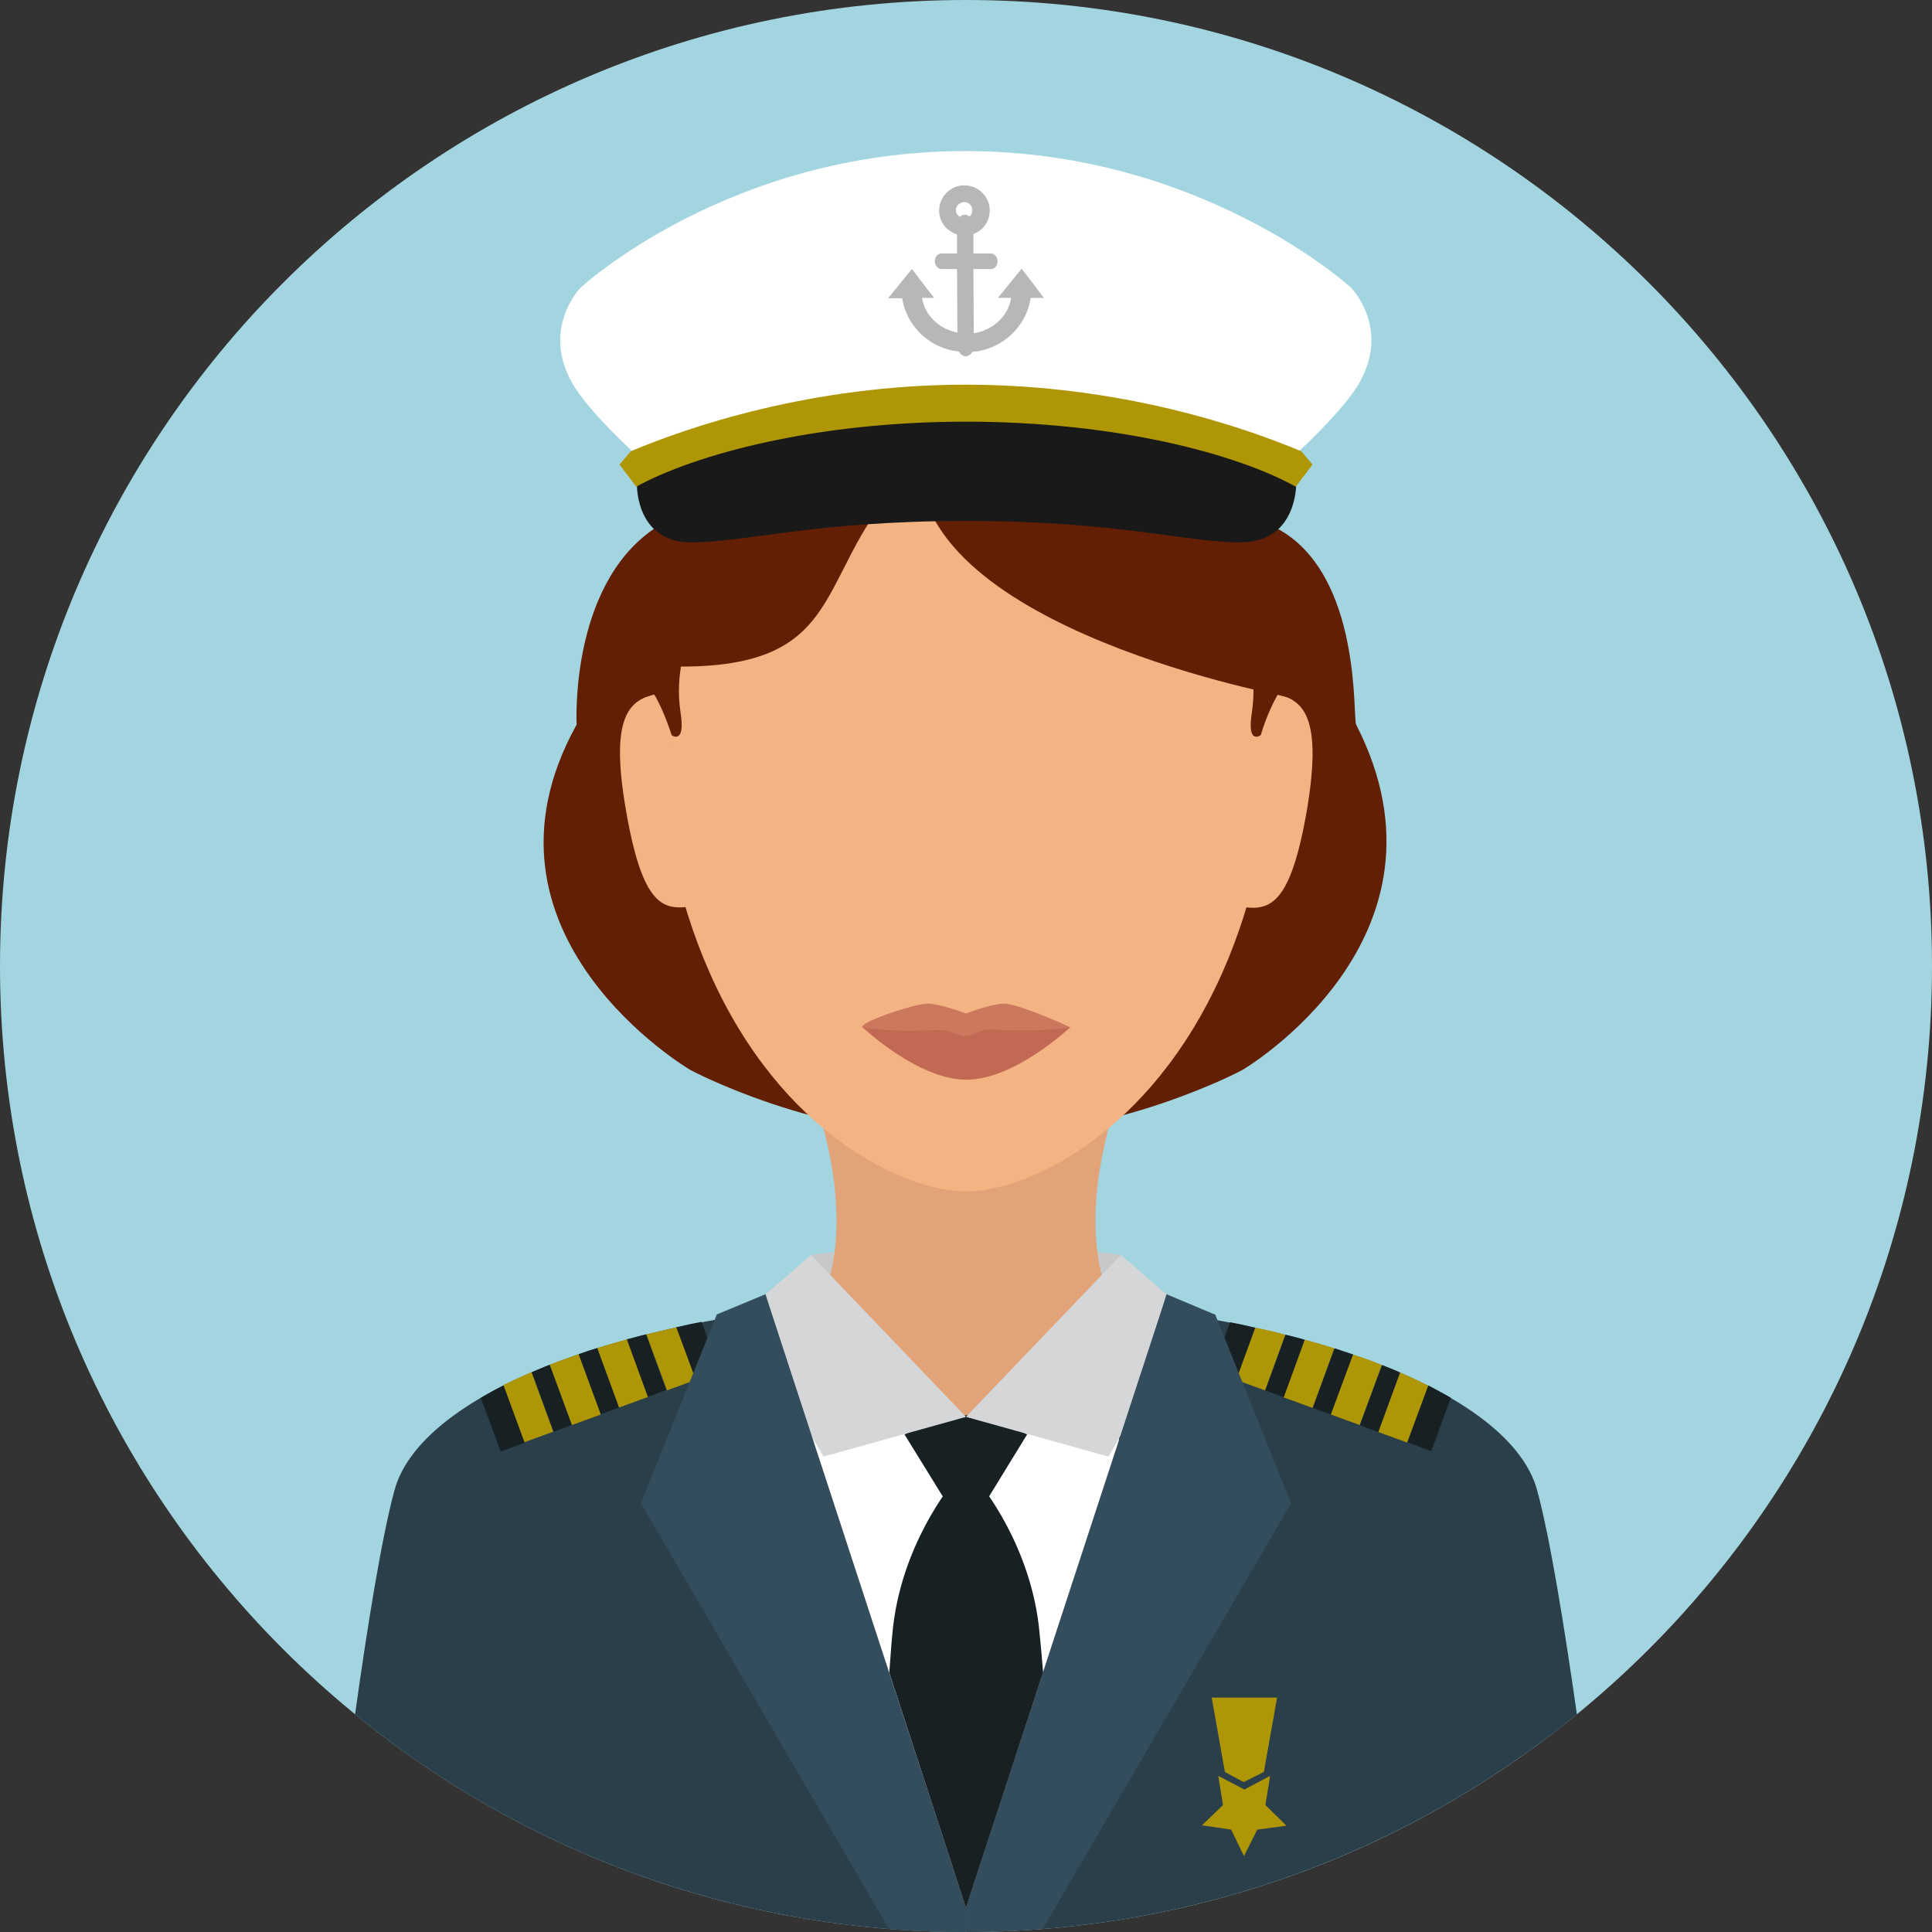 <?xml version="1.0" encoding="iso-8859-1"?>
<!-- Uploaded to: SVG Repo, www.svgrepo.com, Generator: SVG Repo Mixer Tools -->
<svg height="800px" width="800px" version="1.1" id="Layer_1" xmlns="http://www.w3.org/2000/svg" xmlns:xlink="http://www.w3.org/1999/xlink" 
	 viewBox="0 0 496.2 496.2" xml:space="preserve">
<rect x="0" y="0" width="496.2" height="496.2" fill="#333333" stroke="none"/>
<path style="fill:#A3D5E0;" d="M248.1,0C111.1,0,0,111.1,0,248.1s111.1,248.1,248.1,248.1s248.1-111.1,248.1-248.1S385.1,0,248.1,0z
	"/>
<path style="fill:#2A3F49;" d="M394.8,382.8c-7.3-27.3-69.9-49.3-147.1-49.3s-139.1,22.1-146.4,49.3c-3.3,12.2-7,35.2-10.1,57.5
	c42.7,34.9,97.4,55.9,156.9,55.9s114.1-21,156.9-55.9C401.8,417.9,398.1,394.9,394.8,382.8z"/>
<g>
	<polygon style="fill:#AF9604;" points="325,463.6 326.2,456.1 319.6,459.6 312.9,456.1 314.1,463.6 308.7,468.8 316.2,469.9 
		319.5,476.7 322.9,469.9 330.4,468.9 	"/>
	<polygon style="fill:#AF9604;" points="311.2,436 314.6,455.1 319.4,457.7 324.6,455.1 328,436 	"/>
</g>
<g>
	<path style="fill:#172023;" d="M165.9,342.7c-1.7,0.4-3.3,0.9-5,1.3l5.4,14.8l4.8-1.8L165.9,342.7z"/>
	<path style="fill:#172023;" d="M180.2,339.5c-2.2,0.4-4.4,0.9-6.6,1.4l4.9,13.5l6.2-2.3L180.2,339.5z"/>
	<path style="fill:#172023;" d="M153.4,346.2c-1.6,0.5-3.2,1-4.8,1.6l5.7,15.5l-7.4,2.7l-5.7-15.5c-1.6,0.6-3.1,1.3-4.6,1.9
		l5.6,15.3l16.8-6.2L153.4,346.2z"/>
	<path style="fill:#172023;" d="M129.4,355.8c-2.1,1-4,2.1-5.9,3.2l5.1,13.8l6.2-2.3L129.4,355.8z"/>
</g>
<g>
	<path style="fill:#AF9604;" d="M173.7,340.9c-2.6,0.6-5.2,1.2-7.7,1.8l5.3,14.4l7.4-2.7L173.7,340.9z"/>
	<path style="fill:#AF9604;" d="M136.5,352.4c-2.5,1.1-4.9,2.2-7.2,3.3l5.4,14.7l7.4-2.7L136.5,352.4z"/>
	<path style="fill:#AF9604;" d="M148.6,347.8c-2.6,0.9-5,1.8-7.4,2.7l5.7,15.5l7.4-2.7L148.6,347.8z"/>
	<path style="fill:#AF9604;" d="M161,344c-2.6,0.7-5.1,1.5-7.6,2.2l5.6,15.3l7.4-2.7L161,344z"/>
</g>
<g>
	<path style="fill:#172023;" d="M330.2,342.8l-5.2,14.3l4.8,1.8l5.3-14.8C333.5,343.6,331.8,343.2,330.2,342.8z"/>
	<path style="fill:#172023;" d="M355,350.6l-5.7,15.4l-7.4-2.7l5.7-15.4c-1.6-0.5-3.2-1.1-4.8-1.6l-5.6,15.3l16.8,6.2l5.6-15.3
		C358.1,351.8,356.5,351.2,355,350.6z"/>
	<path style="fill:#172023;" d="M315.9,339.6l-4.6,12.5l6.2,2.3l4.9-13.4C320.3,340.5,318.1,340,315.9,339.6z"/>
	<path style="fill:#172023;" d="M366.8,355.8l-5.4,14.6l6.2,2.3l5-13.7C370.8,357.9,368.8,356.9,366.8,355.8z"/>
</g>
<g>
	<path style="fill:#AF9604;" d="M322.4,341l-4.9,13.4l7.4,2.7l5.2-14.3C327.6,342.1,325.1,341.5,322.4,341z"/>
	<path style="fill:#AF9604;" d="M359.6,352.5l-5.6,15.3l7.4,2.7l5.4-14.6C364.5,354.7,362.1,353.6,359.6,352.5z"/>
	<path style="fill:#AF9604;" d="M347.5,347.9l-5.7,15.4l7.4,2.7l5.7-15.4C352.6,349.6,350.1,348.7,347.5,347.9z"/>
	<path style="fill:#AF9604;" d="M335.1,344.1l-5.4,14.8l7.4,2.7l5.6-15.3C340.3,345.5,337.7,344.8,335.1,344.1z"/>
</g>
<path style="fill:#FFFFFF;" d="M247.7,333.4c-89.6,0,0.4,162.8,0.4,162.8S337.3,333.4,247.7,333.4z"/>
<polygon style="fill:#172023;" points="248.1,360.5 232.3,368.4 248.1,394 263.8,368.4 "/>
<polygon style="fill:#C7C8C9;" points="247.9,317 208.3,322.3 210.2,335.4 247.8,363.5 286,335.4 287.9,322.3 "/>
<path style="fill:#E2A379;" d="M287,282.1h-77.8c12.1,36.6,1,53.3,1,53.3s16.8,28.1,37.6,28.1s38.2-28.1,38.2-28.1
	S274.9,318.7,287,282.1z"/>
<g>
	<path style="fill:#631F04;" d="M167.7,136c-21.5,15-19.6,50.1-19.6,50.1c-30,54,29.2,88.7,29.2,88.7s32.1,17.3,70.8,17.3V147.6
		L167.7,136z"/>
	<path style="fill:#631F04;" d="M348.3,186.1c-0.9-1.7,1.5-38.1-19.8-50.1l-80.2,11.6v144.5c38.7,0,70.8-17.3,70.8-17.3
		S376.5,241.1,348.3,186.1z"/>
</g>
<g>
	<path style="fill:#F4B382;" d="M248.1,61.6c-44,0-79.8,21.2-79.8,113.6c0,31.3,5.6,55.8,14,74.7c18.4,41.6,50.3,56.1,65.8,56.1
		s47.3-14.5,65.8-56.1c8.4-18.9,14-43.4,14-74.7C327.9,82.8,292.1,61.6,248.1,61.6z"/>
	<path style="fill:#F4B382;" d="M169.8,178c-7.6,1.3-13.4,4.6-9.1,29.7c4.3,25.2,9.6,26.3,17.3,25L169.8,178z"/>
	<path style="fill:#F4B382;" d="M326.5,178l-8.1,54.8c7.6,1.3,13,0.1,17.3-25C339.9,182.6,334.1,179.3,326.5,178z"/>
</g>
<path style="fill:#631F04;" d="M248.1,61.6c-57.3,0-82.7,25.1-82.7,117.5l9.5-7.9c45.8,0,32.9-26.9,61.2-52.3
	c0,42.8,94.7,60.1,94.7,60.1C330.8,86.7,305.4,61.6,248.1,61.6z"/>
<path style="fill:#CC785E;" d="M258.5,257.8c-3-0.4-10.4,2.5-10.4,2.5s-7.6-2.9-10.6-2.5c-4.8,0.7-16.1,4.6-16.1,6
	c0,0,14.2,9.6,26.7,9.6c12.5,0,26.7-9.6,26.7-9.6S263.4,258.5,258.5,257.8z"/>
<path style="fill:#C16952;" d="M254.2,264.4c-2-0.1-4.5,1.7-6.1,1.7c-1.9,0-4.8-1.8-7-1.6c-13.1,0.8-19.6-0.7-19.6-0.7
	s14.2,13.5,26.7,13.5c12.5,0,26.7-13.5,26.7-13.5S267.9,265.2,254.2,264.4z"/>
<g>
	<path style="fill:#631F04;" d="M174.8,183.1c-0.4-2.7-0.5-5.2-0.4-7.1c0.1-2.9,0.5-4.7,0.5-4.7l-9.4,3.5c0,1.4,0,2.9,0,4.3
		c0,0,1-0.3,2.8-0.9c-0.1,0-0.2,0.1-0.3,0.1c1.3,2.2,2.9,5.6,4.5,10.5C172.4,188.8,176.1,191.5,174.8,183.1z"/>
	<path style="fill:#631F04;" d="M330.7,174.8l-9.3-3.5c0,0,0.4,1.8,0.5,4.7c0.1,2,0,4.4-0.4,7.1c-1.3,8.4,2.3,5.7,2.3,5.7
		c1.5-5,3.2-8.3,4.4-10.5c1.6,0.6,2.5,0.8,2.5,0.8C330.8,177.6,330.8,176.2,330.7,174.8z"/>
</g>
<g>
	<polygon style="fill:#D4D6D8;" points="287.9,322.3 248.1,363.9 284.7,374.1 305.8,337.8 	"/>
	<polygon style="fill:#D4D6D8;" points="208.3,322.3 190.4,337.8 211.5,374.1 248.1,363.9 	"/>
</g>
<path style="fill:#334D5C;" d="M248.1,489.9l-50.4-154.1l-1.1-3.4l-12.5,5.2l-19.5,48.5l63.7,109.3c6.5,0.5,13.1,0.8,19.8,0.8V489.9
	z"/>
<path style="fill:#2A3F49;" d="M311.5,337.4L311.5,337.4L311.5,337.4L311.5,337.4z"/>
<path style="fill:#334D5C;" d="M312.1,337.6l-0.6-0.2l0,0l0,0l-11.9-5l-1.1,3.5l-50.4,154v6.2c6.7,0,13.3-0.3,19.8-0.8l63.7-109.2
	L312.1,337.6z"/>
<path style="fill:#172023;" d="M267,419.5c-2-22.6-15.4-38.5-15.4-38.5h-3.5v0.7V381h-3.5c0,0-13.4,15.9-15.4,38.5
	c-0.3,2.9-0.5,6.3-0.8,10.1l19.7,60.4l0,0l19.8-60.5C267.6,425.8,267.3,422.4,267,419.5z"/>
<path style="fill:#191919;" d="M318.4,115.7l-70.3-12l-85.8,12l-3,3.5l4.3,5.6c0,0-0.2,14.5,13.9,14.5s31.6-5.5,70.6-5.5
	s56.3,5.5,70.6,5.5c14.4,0,14.2-14.9,14.2-14.9l4-5.2L318.4,115.7z"/>
<path style="fill:#FFFFFF;" d="M346.9,73.8c0,0-38.2-35-99-35s-98.7,35-98.7,35s-10.5,10.5-2,25c0.3,0.5,0.6,1,0.9,1.4
	c4.6,6.8,14.1,15.5,14.1,15.5l-3,3.5c0,0,49.8-17,88.8-17s88.8,17,88.8,17l-3-3.5c0,0,9.3-8.5,14-15.3c0.4-0.6,0.8-1.1,1.1-1.7
	C357.4,84.3,346.9,73.8,346.9,73.8z"/>
<path style="fill:#B7B7B6;" d="M262.4,69l-6.1,7.5h3.4c-0.7,4.6-4.6,8.3-9.6,9.1L250,69.1h4.5c1,0,1.7-0.9,1.7-2s-0.8-2-1.7-2H250
	v-5c2.5-0.9,4.2-3.3,4.2-6.1c0-3.5-3-6.4-6.5-6.4c-3.6,0-6.5,2.9-6.5,6.5c0,2.8,1.9,5.3,4.6,6.1v4.9h-4c-1,0-1.7,0.9-1.7,2
	s0.8,2,1.7,2h4l0.1,16.3c-4.8-0.9-8.4-4.5-9.1-8.9h3.1l-5.7-7.4l-6.1,7.5h3.6c1.2,7.3,7.1,12.9,14.6,13.7c0.4,0.7,1,1.2,1.7,1.2
	c0.7,0,1.3-0.4,1.7-1.1c7.7-0.7,13.9-6.4,15-13.9h3.4L262.4,69z M249,55.6c-0.7-0.6-1.8-0.6-2.5,0.1c-0.6-0.4-1-1-1-1.7
	c0-1.1,0.9-2,2.1-2.1c1.2,0,2.1,0.9,2.1,2C249.7,54.7,249.5,55.2,249,55.6z"/>
<path style="fill:#AF9604;" d="M334.2,115.9c-14.5-6.1-46.2-17.1-86.1-17.1s-71.6,11-86.1,17.1l-2.9,3.4l4.3,5.7
	c15.1-8.3,46-16.7,84.7-16.7s69.6,8.3,84.7,16.7l4.3-5.7L334.2,115.9z"/>
</svg>